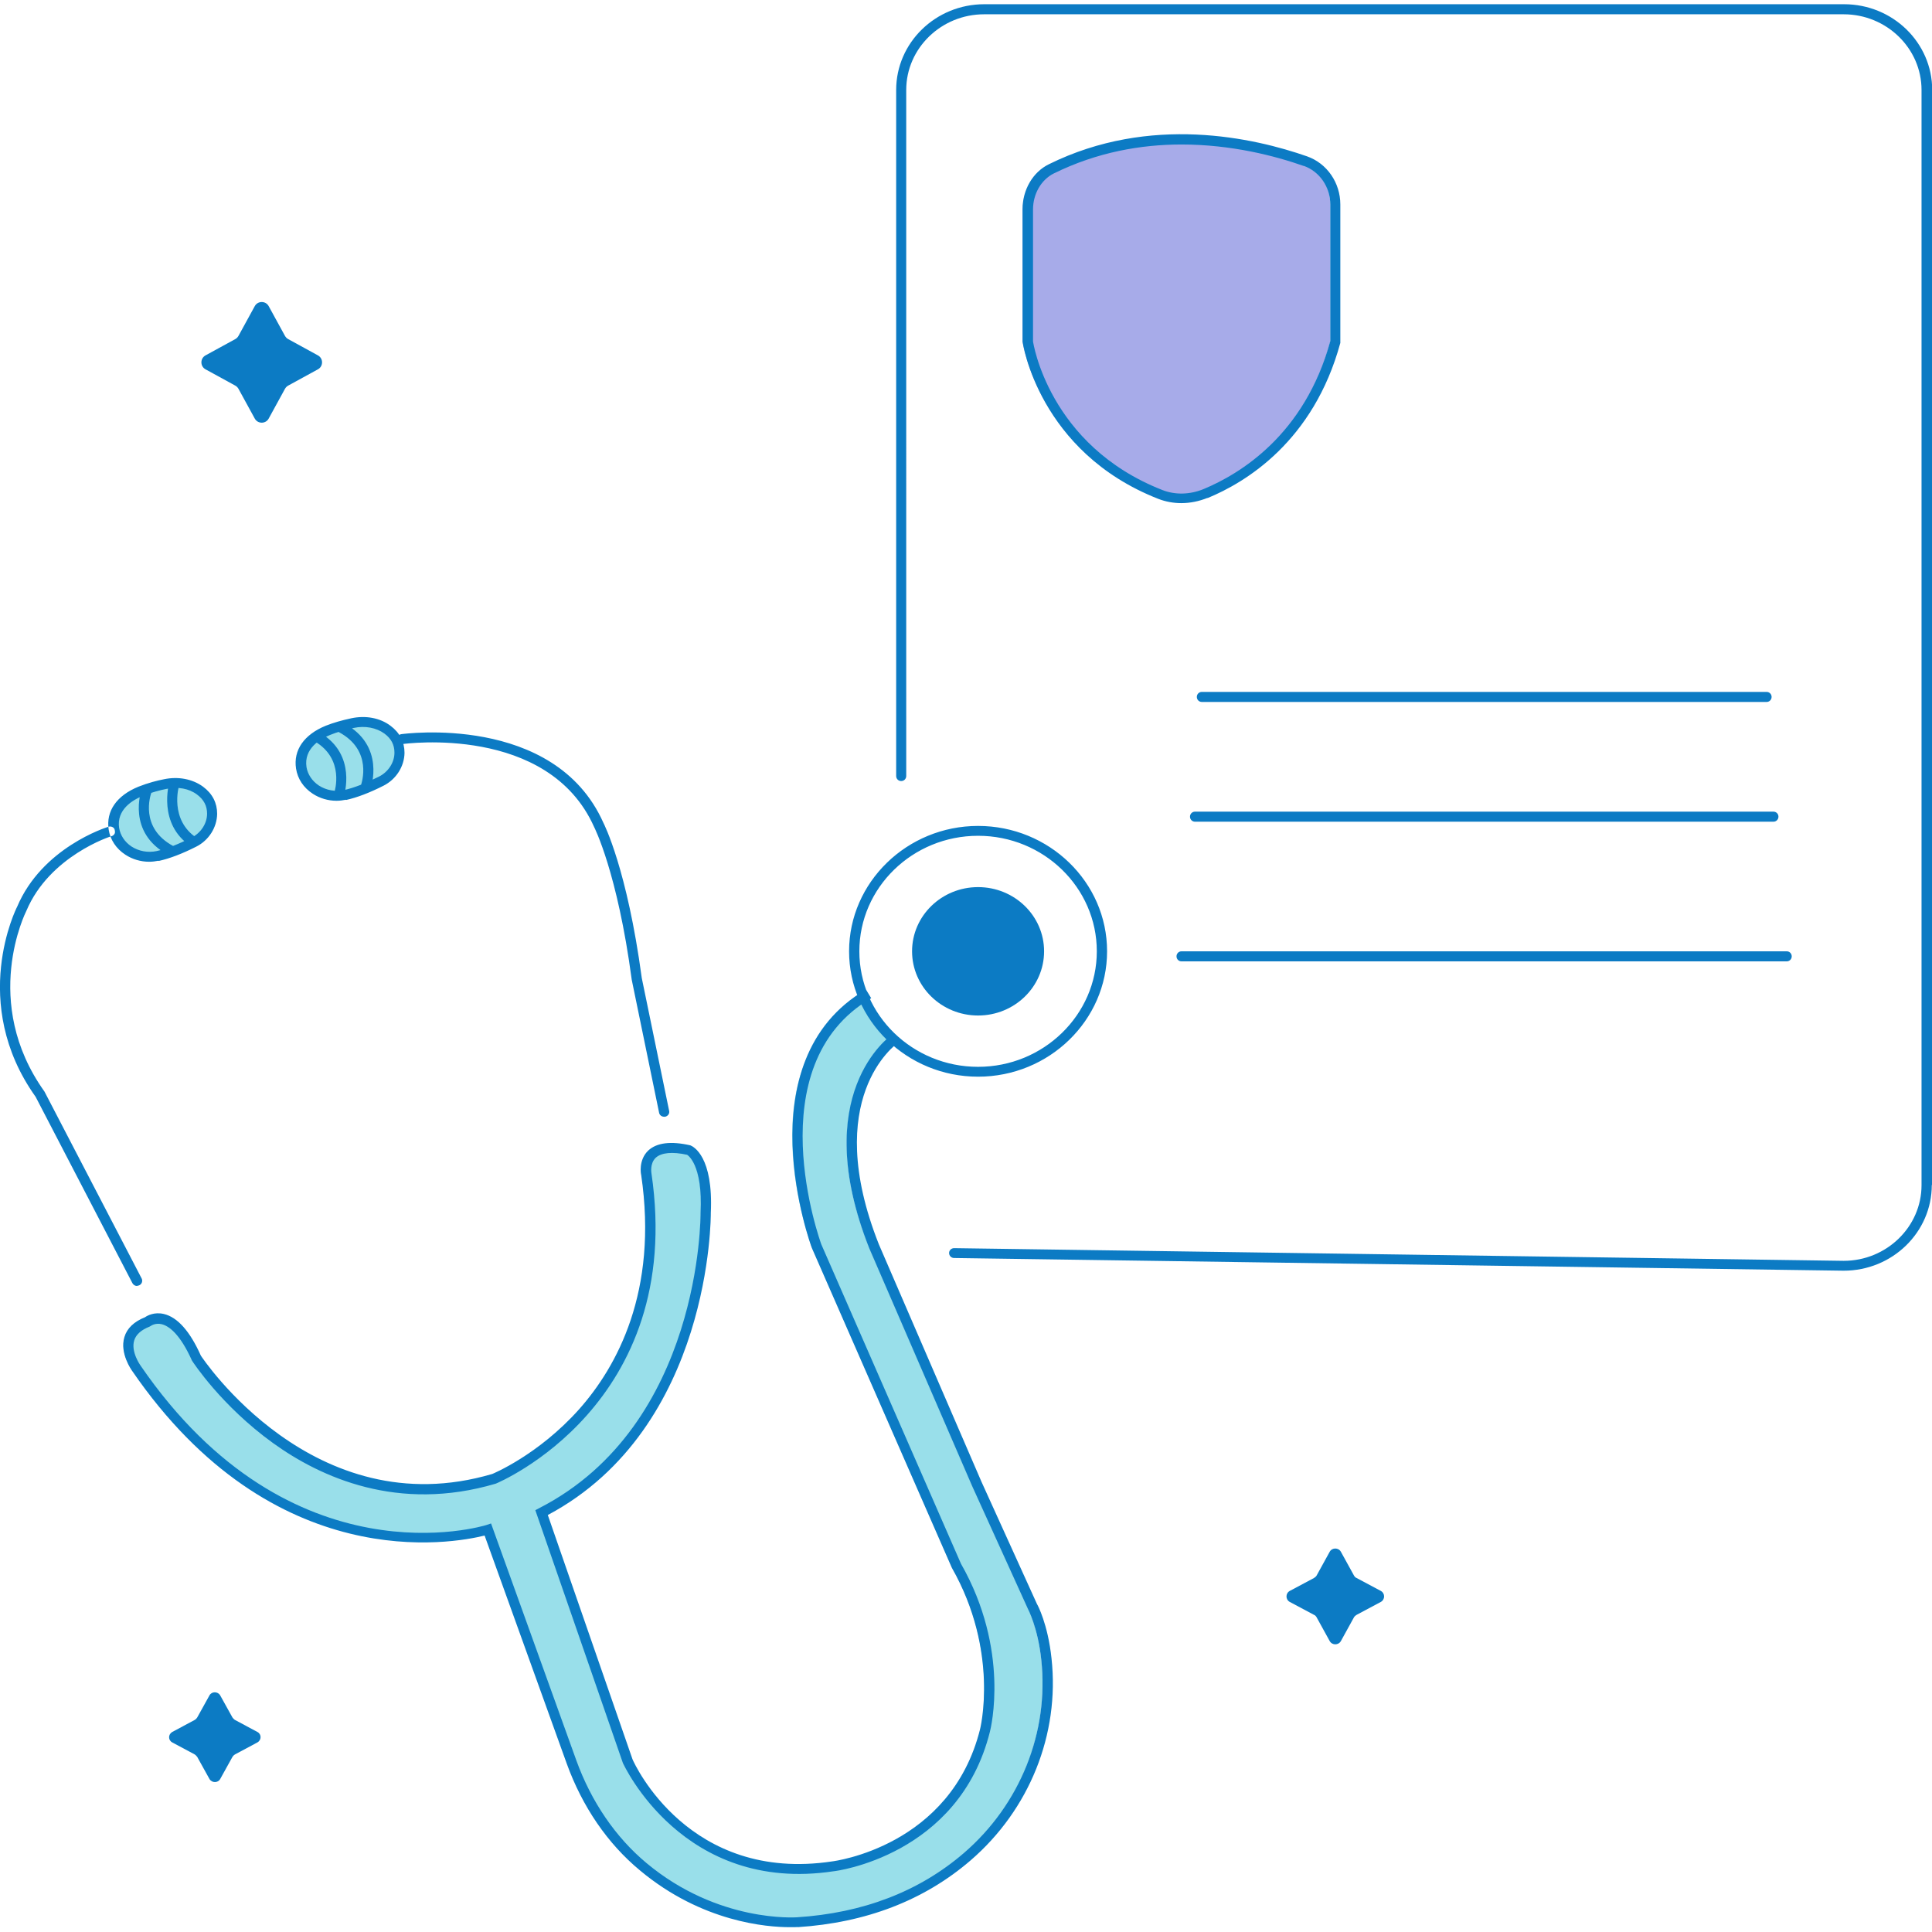 <?xml version="1.0" encoding="UTF-8"?><svg xmlns="http://www.w3.org/2000/svg" viewBox="0 0 96 96"><defs><style>.d{fill:none;}.e{fill:#a7abe9;}.f{fill:#0c7bc4;}.g{fill:#99dfea;}</style></defs><g id="a"/><g id="b"><g id="c"><g><path class="f" d="M13.35,15.21l.81,1.48c.04,.07,.09,.12,.16,.16l1.48,.81c.27,.15,.27,.54,0,.69l-1.48,.81c-.07,.04-.12,.09-.16,.16l-.81,1.48c-.15,.27-.54,.27-.69,0l-.81-1.48c-.04-.07-.09-.12-.16-.16l-1.48-.81c-.27-.15-.27-.54,0-.69l1.48-.81c.07-.04,.12-.09,.16-.16l.81-1.48c.15-.27,.54-.27,.69,0Z"/><path class="f" d="M66.63,77.11l.65,1.18c.03,.05,.07,.1,.13,.12l1.2,.64c.22,.12,.22,.43,0,.55l-1.2,.64c-.05,.03-.1,.07-.13,.12l-.65,1.18c-.12,.22-.44,.22-.56,0l-.65-1.18c-.03-.05-.07-.1-.13-.12l-1.2-.64c-.22-.12-.22-.43,0-.55l1.2-.64c.05-.03,.1-.07,.13-.12l.65-1.18c.12-.22,.44-.22,.56,0Z"/><path class="f" d="M10.94,84.24l.61,1.1s.07,.09,.12,.12l1.12,.6c.21,.11,.21,.4,0,.52l-1.12,.6c-.05,.03-.09,.07-.12,.12l-.61,1.1c-.11,.2-.41,.2-.53,0l-.61-1.1s-.07-.09-.12-.12l-1.12-.6c-.21-.11-.21-.4,0-.52l1.12-.6c.05-.03,.09-.07,.12-.12l.61-1.1c.11-.2,.41-.2,.53,0Z"/><path class="g" d="M44.23,51.61s-4.04,2.78-1.06,10.32l5.11,11.81,2.76,6.08s.51,.95,.7,2.63c.4,3.68-1.09,7.37-3.94,9.82-1.82,1.56-4.53,3-8.44,3.25,0,0-3.96,.33-7.64-2.75-1.65-1.38-2.84-3.21-3.56-5.21l-4.16-11.55s-9.78,3.19-17.47-8.02c0,0-1.2-1.63,.56-2.3,0,0,1.19-.96,2.42,1.79,0,0,5.61,8.72,14.79,6.01,0,0,9.26-3.7,7.58-15.14,0,0-.37-1.75,2.13-1.19,0,0,.94,.4,.82,3.11,0,0,.16,10.64-8.15,14.9l4.27,12.34s2.81,6.35,10.21,5.23c0,0,6.03-.67,7.54-6.75,0,0,1.01-3.89-1.43-8.19l-6.95-15.88s-3.4-9.04,2.59-12.53"/><path class="g" d="M5.67,41.19c.15,.96,1.19,1.57,2.17,1.35,.47-.11,1.06-.32,1.8-.69,.54-.27,.9-.82,.91-1.41,0-.38-.13-.8-.6-1.15s-1.13-.45-1.73-.33c-.36,.07-.8,.19-1.22,.36-.91,.37-1.46,1.01-1.32,1.87Z"/><path class="g" d="M14.97,38.16c.15,.96,1.19,1.57,2.17,1.35,.47-.11,1.06-.32,1.8-.69,.54-.27,.9-.82,.91-1.41,0-.38-.13-.8-.6-1.15s-1.13-.45-1.73-.33c-.36,.07-.8,.19-1.22,.36-.91,.37-1.46,1.01-1.32,1.87Z"/><ellipse class="f" cx="48.6" cy="47.27" rx="3.28" ry="3.19"/><path class="e" d="M50.81,10.4v6.55s.71,5.32,6.59,7.62c.72,.28,1.53,.25,2.25-.05,1.82-.75,5.15-2.73,6.45-7.54v-6.82c0-.97-.59-1.84-1.48-2.15-2.46-.86-7.62-2.09-12.63,.38-.74,.36-1.17,1.17-1.17,2.01Z"/><path class="f" d="M6.81,63.9c-.09,0-.18-.05-.23-.14L1.77,54.5c-3.33-4.67-.95-9.39-.92-9.44,1.24-2.94,4.41-3.94,4.54-3.98,.14-.04,.28,.03,.32,.16,.04,.13-.03,.27-.17,.31-.03,0-3.08,.98-4.23,3.71-.03,.06-2.28,4.53,.9,8.98l4.83,9.29c.06,.12,.01,.27-.11,.33-.04,.02-.08,.03-.11,.03Zm26.24-8.41c.14-.03,.23-.16,.2-.29l-1.36-6.6c-.73-5.41-1.87-7.64-1.91-7.72-2.43-5.45-9.96-4.41-10.04-4.4-.14,.02-.23,.15-.21,.28s.14,.23,.29,.21c.07-.01,7.22-.99,9.5,4.12,.01,.02,1.16,2.26,1.87,7.59l1.36,6.61c.02,.12,.13,.2,.25,.2,.02,0,.03,0,.05,0Zm6.58,40.27c3.4-.22,6.29-1.33,8.6-3.32,2.92-2.52,4.43-6.26,4.02-10.03-.18-1.71-.7-2.68-.72-2.7l-2.76-6.08-5.1-11.8c-2.87-7.25,.81-9.92,.97-10.03l-.3-.4c-.17,.12-4.17,2.98-1.15,10.62l5.11,11.81,2.77,6.1s.5,.93,.67,2.54c.39,3.61-1.05,7.2-3.85,9.61-2.22,1.91-5.01,2.98-8.3,3.19-.04,0-3.9,.28-7.46-2.69-1.55-1.29-2.75-3.06-3.49-5.1l-4.24-11.78-.24,.08c-.1,.03-9.69,2.99-17.18-7.93,0,0-.49-.68-.31-1.25,.09-.29,.35-.52,.76-.68l.07-.04s.22-.16,.54-.08c.35,.09,.9,.47,1.5,1.81,.06,.09,1.46,2.24,4.02,4.09,2.37,1.71,6.22,3.46,11.08,2.02,.09-.04,9.42-3.91,7.73-15.42,0,0-.09-.48,.21-.77,.28-.26,.83-.31,1.56-.15,0,0,.79,.43,.67,2.89,0,.1,.06,10.53-8.02,14.67l-.19,.1,4.35,12.56c.03,.06,2.97,6.52,10.48,5.38,.06,0,6.22-.76,7.76-6.94,.04-.16,1.01-4.04-1.44-8.34l-6.94-15.87c-.03-.09-3.25-8.89,2.48-12.23l-.26-.43c-6.1,3.55-2.73,12.74-2.69,12.84l6.96,15.9c2.36,4.15,1.41,7.97,1.4,8.01-1.46,5.84-7.27,6.56-7.34,6.57-7.12,1.08-9.83-4.83-9.93-5.07l-4.21-12.14c8.16-4.35,8.1-14.91,8.1-15.01,.13-2.8-.86-3.3-1.02-3.36-.97-.22-1.67-.13-2.09,.26-.5,.48-.36,1.19-.35,1.21,.85,5.8-1.21,9.53-3.08,11.64-2.04,2.29-4.32,3.22-4.32,3.22-8.88,2.62-14.44-5.82-14.48-5.88-.54-1.21-1.16-1.91-1.84-2.07-.47-.11-.82,.08-.93,.16-.55,.22-.9,.55-1.03,.99-.24,.81,.36,1.64,.38,1.67,7.04,10.26,15.95,8.58,17.52,8.19l4.08,11.33c.77,2.13,2.02,3.97,3.64,5.31,3.09,2.58,6.33,2.82,7.44,2.82,.23,0,.36,0,.39-.01ZM7.89,42.78c.54-.12,1.17-.36,1.86-.71,.62-.31,1.03-.95,1.04-1.63,0-.54-.23-1-.7-1.35-.52-.38-1.23-.52-1.94-.37-.32,.06-.79,.18-1.27,.37-1.08,.44-1.62,1.21-1.48,2.13h0c.08,.51,.37,.95,.83,1.25,.35,.23,.77,.35,1.18,.35,.16,0,.31-.02,.46-.05Zm-1.97-1.63c-.14-.92,.67-1.4,1.17-1.6,.44-.18,.88-.29,1.18-.35,.57-.12,1.12-.02,1.52,.28,.34,.25,.5,.57,.5,.95,0,.49-.31,.96-.77,1.19-.66,.33-1.24,.56-1.74,.67-.43,.09-.88,.01-1.25-.23-.33-.22-.55-.55-.61-.92h0Zm2.79,1.23c.07-.12,.02-.27-.1-.34-1.7-.91-1.12-2.55-1.1-2.62,.05-.13-.02-.27-.15-.32-.13-.05-.28,.02-.33,.15,0,.02-.76,2.11,1.33,3.23,.04,.02,.08,.03,.12,.03,.09,0,.18-.05,.22-.13Zm1.14-.4c.08-.11,.05-.27-.07-.34-1.37-.9-.9-2.55-.88-2.62,.04-.13-.04-.27-.17-.31-.14-.04-.28,.04-.32,.17,0,.02-.6,2.07,1.08,3.17,.04,.03,.09,.04,.14,.04,.08,0,.16-.04,.21-.11Zm7.35-2.23c.54-.12,1.17-.36,1.86-.71,.63-.32,1.03-.96,1.04-1.63,0-.54-.23-1-.7-1.35-.52-.39-1.23-.52-1.94-.37-.47,.1-.89,.22-1.27,.37-1.08,.44-1.62,1.21-1.48,2.13h0c.08,.51,.37,.95,.83,1.25,.35,.23,.77,.35,1.18,.35,.16,0,.31-.02,.46-.05Zm-1.97-1.63c-.14-.92,.67-1.4,1.17-1.6,.34-.14,.74-.25,1.18-.35,.56-.12,1.12-.01,1.52,.28,.34,.25,.5,.56,.5,.95,0,.49-.31,.96-.77,1.19-.66,.33-1.24,.56-1.74,.67-.43,.09-.88,.01-1.25-.23-.33-.22-.55-.55-.61-.91h0Zm1.86,1.42s.67-2.04-1.19-3.13c-.12-.07-.28-.03-.35,.09s-.03,.27,.09,.34c1.5,.88,.99,2.48,.97,2.55-.04,.13,.03,.27,.16,.31,.03,0,.05,.01,.08,.01,.11,0,.21-.07,.24-.17Zm1.33-.38s.76-2.11-1.33-3.22c-.12-.07-.28-.02-.35,.1s-.02,.27,.1,.34c1.7,.91,1.12,2.55,1.1,2.62-.05,.13,.02,.27,.15,.32,.03,0,.06,.01,.09,.01,.1,0,.2-.06,.24-.16Zm77.59,19.73V4.47c0-2.35-1.96-4.26-4.38-4.26H48.91c-2.42,0-4.38,1.91-4.38,4.26V38.56c0,.14,.11,.25,.25,.25s.25-.11,.25-.25V4.47c0-2.07,1.74-3.76,3.87-3.76h42.71c2.13,0,3.87,1.69,3.87,3.76V58.89c0,2.07-1.74,3.76-3.87,3.76l-44.2-.63h0c-.14,0-.25,.11-.25,.24,0,.14,.11,.25,.25,.25l44.2,.63c2.42,0,4.38-1.91,4.38-4.26ZM60,24.75c1.9-.78,5.27-2.82,6.6-7.71v-6.88c0-1.08-.66-2.04-1.65-2.39-2.63-.92-7.79-2.1-12.83,.39-.8,.39-1.31,1.27-1.31,2.23v6.58c0,.05,.8,5.49,6.75,7.82,.36,.14,.75,.21,1.14,.21,.43,0,.88-.09,1.3-.26Zm4.78-16.51c.79,.28,1.32,1.05,1.32,1.92v6.79c-1.27,4.66-4.49,6.6-6.29,7.35-.68,.28-1.41,.3-2.05,.05-5.67-2.22-6.43-7.37-6.43-7.39v-6.55c0-.78,.41-1.48,1.03-1.79,2.17-1.07,4.36-1.44,6.35-1.44,2.49,0,4.66,.57,6.08,1.07Zm23.25,26.39c0-.14-.11-.25-.25-.25h-28.06c-.14,0-.25,.11-.25,.25s.11,.25,.25,.25h28.06c.14,0,.25-.11,.25-.25Zm.34,5.95c0-.14-.11-.25-.25-.25h-28.74c-.14,0-.25,.11-.25,.25s.11,.25,.25,.25h28.74c.14,0,.25-.11,.25-.25Zm.66,6.94c0-.14-.11-.25-.25-.25h-30.07c-.14,0-.25,.11-.25,.25s.11,.25,.25,.25h30.07c.14,0,.25-.11,.25-.25Zm-34.02-.25c0-3.44-2.88-6.23-6.41-6.23s-6.41,2.8-6.41,6.23,2.88,6.23,6.41,6.23,6.41-2.8,6.41-6.23Zm-.51,0c0,3.16-2.65,5.74-5.9,5.74s-5.9-2.57-5.9-5.74,2.65-5.74,5.9-5.74,5.9,2.57,5.9,5.74Z"/><rect class="d" width="96" height="96"/></g></g></g></svg>
